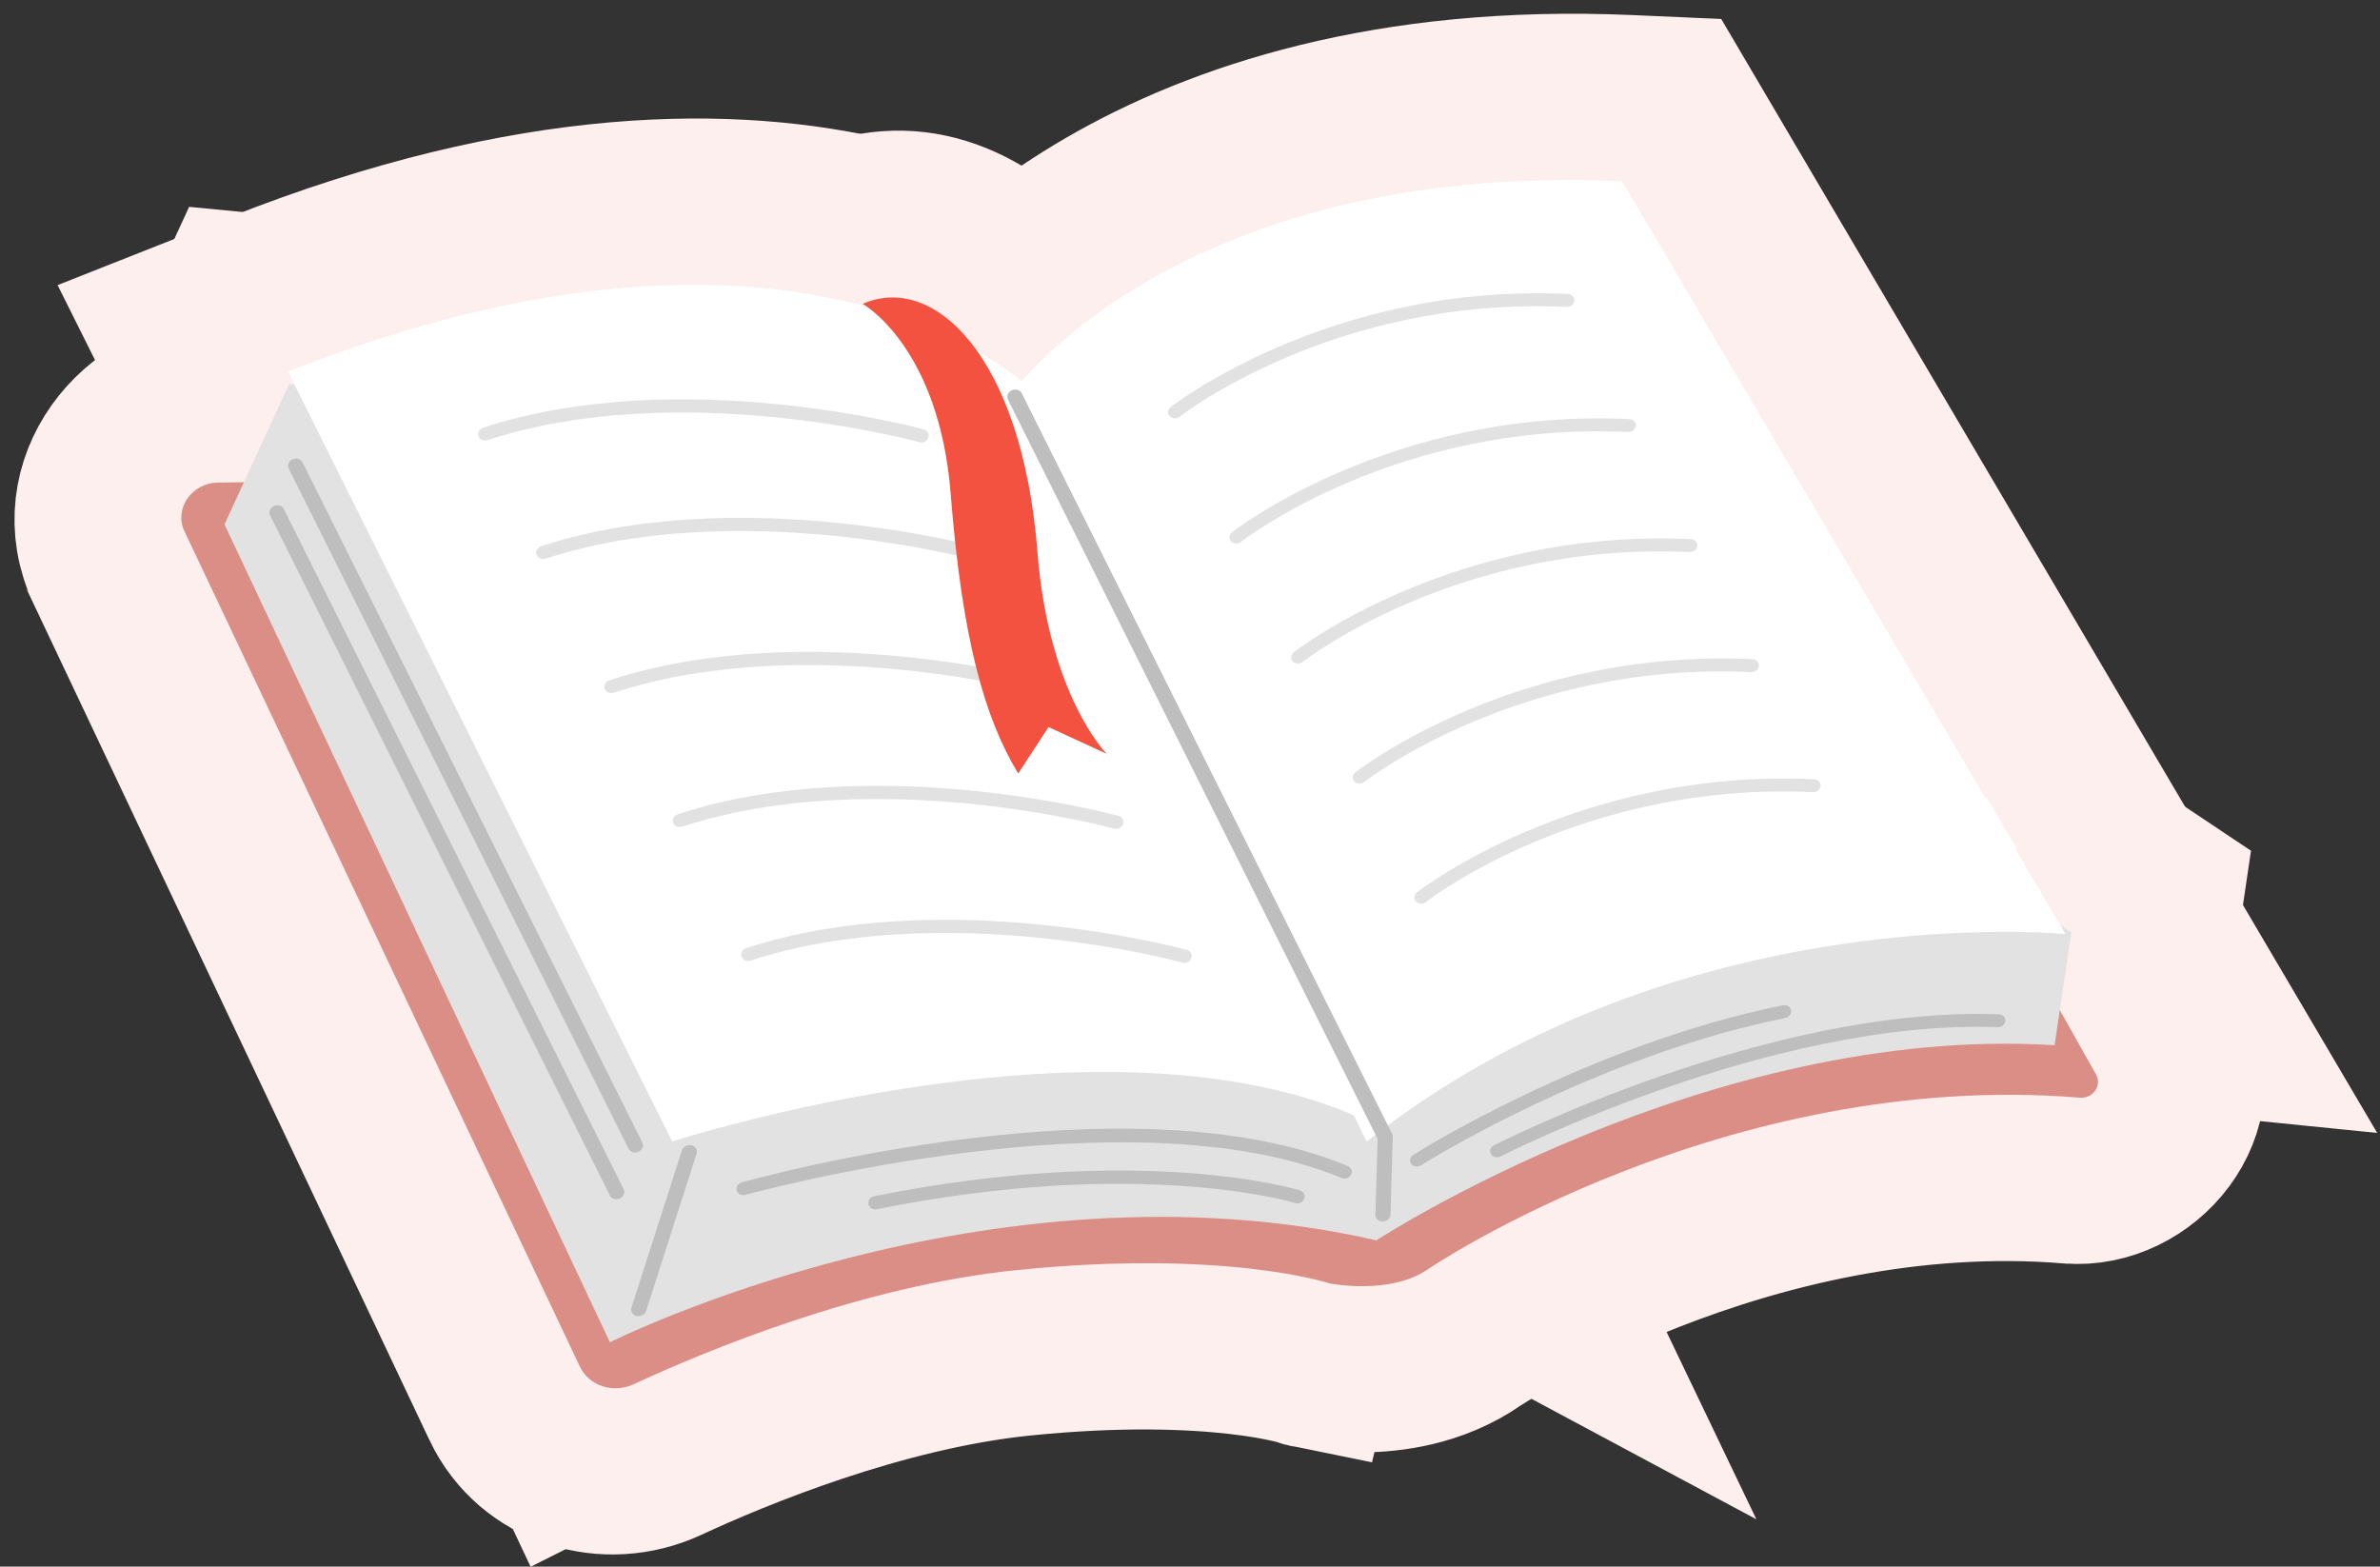 <?xml version="1.0" encoding="UTF-8"?> <svg xmlns="http://www.w3.org/2000/svg" width="158" height="104" viewBox="0 0 158 104" fill="none"><rect x="0" y="0" width="158" height="104" fill="#333333" stroke="none"/><path d="M17.233 26.518L16.914 26.485L16.592 26.49L14.571 26.52C9.264 26.601 4.607 32.218 7.239 37.769C7.24 37.77 7.241 37.772 7.241 37.773L33.494 93.233L33.495 93.236C35.423 97.304 40.283 98.723 44.241 96.882C48.709 94.806 58.449 90.758 67.856 89.806L67.856 89.806C74.4 89.144 79.192 89.361 82.257 89.712C83.791 89.888 84.896 90.097 85.575 90.249C85.915 90.325 86.149 90.386 86.276 90.421C86.329 90.436 86.363 90.446 86.38 90.451L86.646 90.539L86.959 90.603L88.255 85.196C86.959 90.603 86.96 90.604 86.962 90.604L86.965 90.605L86.971 90.606L86.985 90.609L87.017 90.615C87.041 90.62 87.069 90.625 87.101 90.631C87.165 90.643 87.246 90.657 87.341 90.673C87.532 90.705 87.785 90.742 88.089 90.778C88.688 90.849 89.524 90.916 90.49 90.901C92.207 90.875 95.211 90.586 97.885 88.717C97.907 88.702 97.94 88.68 97.982 88.653C98.097 88.579 98.284 88.46 98.537 88.304C99.045 87.991 99.821 87.529 100.834 86.973C102.864 85.858 105.827 84.373 109.484 82.942C116.839 80.063 126.752 77.498 137.431 78.371L137.435 78.371C142.185 78.756 146.828 73.545 143.987 68.505L127.999 40.075L126.666 37.704L123.929 37.424L17.233 26.518Z" fill="white" stroke="#FCEFED" stroke-width="11.039"></path><path d="M19.937 19.991L15.927 19.603L14.209 23.329L9.908 32.659L8.816 35.026L9.896 37.318L35.484 91.614L37.806 96.539L42.808 94.026L42.808 94.026L42.81 94.025L42.811 94.024L42.813 94.023L42.816 94.022L42.84 94.01C42.854 94.003 42.874 93.993 42.899 93.981C42.928 93.967 42.963 93.95 43.004 93.93C43.16 93.856 43.406 93.74 43.737 93.59C44.399 93.291 45.398 92.856 46.686 92.346C49.267 91.324 52.984 90.008 57.462 88.865C66.479 86.564 78.244 85.047 89.95 87.724L92.24 88.248L94.253 86.935L94.255 86.934L94.257 86.933L94.259 86.931L94.282 86.916C94.311 86.898 94.36 86.867 94.429 86.823C94.567 86.736 94.785 86.601 95.077 86.425C95.662 86.073 96.542 85.557 97.678 84.937C99.954 83.693 103.23 82.039 107.185 80.427C115.174 77.171 125.532 74.252 135.848 74.896L141.077 75.223L141.852 69.997L142.963 62.508L143.464 59.127L140.685 57.273L96.9 28.064L95.795 27.328L94.456 27.198L19.937 19.991Z" fill="white" stroke="#FCEFED" stroke-width="11.039"></path><path d="M73.225 23.124L72.823 22.285L72.16 21.639L68.233 25.663C72.16 21.639 72.157 21.636 72.153 21.633L72.147 21.627L72.133 21.613L72.101 21.583C72.077 21.56 72.05 21.535 72.019 21.506C71.956 21.448 71.878 21.377 71.783 21.294C71.595 21.128 71.342 20.916 71.025 20.668C70.39 20.171 69.493 19.531 68.325 18.835C65.986 17.443 62.566 15.835 57.999 14.729C48.795 12.498 35.345 12.402 17.265 19.549L11.45 21.848L14.164 27.286L39.672 78.397L41.702 82.467L46.14 81.026L46.141 81.026L46.142 81.026L46.144 81.025L46.147 81.024L46.194 81.009C46.239 80.995 46.312 80.972 46.411 80.941C46.61 80.88 46.916 80.787 47.316 80.67C48.119 80.436 49.301 80.106 50.779 79.734C53.743 78.988 57.854 78.087 62.448 77.457C71.952 76.154 82.257 76.203 89.128 79.883L104.329 88.026L96.867 72.456L73.225 23.124Z" fill="white" stroke="#FCEFED" stroke-width="11.039"></path><path d="M67.003 26.315L62.512 23.287L60.636 25.988L62.012 28.856L85.731 78.33L88.618 84.352L94.038 80.068C103.357 72.701 113.916 69.519 122.327 68.214C126.511 67.565 130.089 67.392 132.6 67.38C133.853 67.374 134.833 67.408 135.481 67.442C135.805 67.459 136.046 67.476 136.195 67.488C136.27 67.493 136.322 67.498 136.351 67.5L136.363 67.501L136.367 67.502L136.37 67.502L136.374 67.502L136.375 67.503L147.531 68.627L141.906 59.076L112.473 9.093L111.03 6.642L108.146 6.515C92.175 5.814 80.928 9.638 73.524 13.933C69.849 16.065 67.184 18.276 65.395 20.016C64.501 20.886 63.826 21.638 63.352 22.205C63.115 22.488 62.928 22.726 62.789 22.909C62.719 23 62.661 23.078 62.615 23.142C62.592 23.173 62.572 23.201 62.555 23.226L62.531 23.259L62.521 23.274L62.517 23.28C62.514 23.284 62.512 23.287 67.003 26.315Z" fill="white" stroke="#FCEFED" stroke-width="11.039"></path><path d="M40.026 74.959C41.155 71.399 44.709 70.093 47.284 70.624C47.288 70.625 47.293 70.626 47.297 70.626L40.026 74.959ZM40.026 74.959L36.681 85.386L36.678 85.396L36.675 85.406C35.492 89.14 37.974 92.131 40.81 92.756C41.398 92.886 41.903 92.899 42.241 92.891C44.412 92.835 47.182 91.461 48.14 88.433L51.484 78.009L51.487 77.999L51.49 77.989C52.68 74.232 50.16 71.226 47.301 70.627L40.026 74.959ZM37.663 85.581L37.66 85.592L37.658 85.6C37.66 85.594 37.661 85.587 37.663 85.581ZM50.507 77.796C50.505 77.802 50.503 77.809 50.501 77.816L50.505 77.803L50.507 77.796Z" fill="white" stroke="#FCEFED" stroke-width="11.039"></path><path d="M23.801 31.076L23.798 31.069L23.794 31.062C22.306 28.106 18.832 27.364 16.146 28.599C13.281 29.916 11.294 33.575 12.97 36.92C12.972 36.923 12.973 36.926 12.975 36.929L35.529 82.073C36.617 84.259 38.807 85.195 40.769 85.132C41.541 85.107 42.395 84.931 43.249 84.526C46.08 83.184 48.026 79.555 46.362 76.234C46.36 76.231 46.359 76.228 46.357 76.225L23.801 31.076ZM36.447 81.663C36.446 81.66 36.445 81.658 36.443 81.655L36.446 81.66L36.447 81.663Z" fill="white" stroke="#FCEFED" stroke-width="11.039"></path><path d="M25.039 27.976L25.035 27.969L25.032 27.962C23.544 25.006 20.07 24.264 17.384 25.499C14.519 26.816 12.531 30.475 14.208 33.82C14.21 33.823 14.211 33.826 14.213 33.829L36.77 78.973C37.858 81.159 40.049 82.095 42.011 82.031C42.8 82.006 43.651 81.823 44.489 81.425C47.319 80.082 49.264 76.453 47.6 73.134C47.598 73.131 47.597 73.127 47.595 73.124L25.039 27.976ZM37.685 78.562C37.684 78.56 37.682 78.558 37.681 78.555L37.683 78.559L37.685 78.562Z" fill="white" stroke="#FCEFED" stroke-width="11.039"></path><path d="M43.6 80.702L43.61 80.737L43.62 80.772C44.413 83.46 46.847 84.877 49.181 84.864C49.785 84.86 50.263 84.763 50.477 84.716L50.642 84.68L50.805 84.633C50.804 84.634 50.806 84.633 50.809 84.632C50.996 84.581 56.979 82.948 64.555 82.004C72.526 81.012 81.118 80.944 86.799 83.315L86.814 83.322L86.829 83.328C89.472 84.412 93.038 83.456 94.609 80.308C96.229 77.063 94.676 73.518 91.748 72.301C83.163 68.719 72.155 69.092 63.867 70.099C55.381 71.131 48.647 72.98 47.939 73.179C44.897 74.03 42.642 77.278 43.6 80.702Z" fill="white" stroke="#FCEFED" stroke-width="11.039"></path><path d="M57.139 74.002C54.077 74.61 51.584 77.64 52.235 81.124C52.8 84.195 55.47 85.815 57.929 85.805C58.134 85.805 58.303 85.793 58.41 85.784C58.505 85.777 58.588 85.767 58.6 85.766L58.601 85.766L58.853 85.739L59.101 85.689C67.33 84.032 73.751 83.944 78.039 84.244C80.184 84.395 81.799 84.643 82.842 84.843C83.363 84.942 83.742 85.03 83.972 85.087C84.087 85.116 84.164 85.137 84.205 85.148L84.235 85.157C87.03 85.993 90.456 84.642 91.706 81.425L91.706 81.425C93.043 77.98 91.046 74.686 88.136 73.759L88.136 73.759C87.065 73.42 75.759 70.254 57.139 74.002Z" fill="white" stroke="#FCEFED" stroke-width="11.039"></path><path d="M89.207 80.729L89.216 80.741L89.224 80.752C90.385 82.289 92.165 83.006 93.901 82.961C95.034 82.931 96.102 82.583 97.005 82.033L97.081 81.987L97.156 81.938C97.154 81.939 97.158 81.937 97.166 81.932C97.545 81.697 107.845 75.311 119.303 72.99L119.312 72.988C122.143 72.409 125.021 69.512 124.321 65.753C123.666 62.239 120.33 60.767 117.563 61.328C110.443 62.771 103.869 65.439 99.131 67.699C96.743 68.837 94.778 69.893 93.391 70.676C92.696 71.069 92.144 71.394 91.753 71.629C91.557 71.746 91.402 71.841 91.289 71.911C91.233 71.946 91.187 71.974 91.153 71.996L91.109 72.023L91.097 72.031C88.188 73.858 87.062 77.857 89.207 80.729ZM96.569 81.284C96.569 81.284 96.572 81.283 96.576 81.28C96.574 81.281 96.572 81.283 96.569 81.284C96.558 81.291 96.547 81.298 96.535 81.305L96.552 81.295L96.569 81.284Z" fill="white" stroke="#FCEFED" stroke-width="11.039"></path><path d="M94.19 79.586L94.19 79.586L94.195 79.596C95.343 81.544 97.372 82.384 99.212 82.349C100.081 82.333 101.015 82.127 101.92 81.664L101.924 81.662C101.923 81.662 101.923 81.662 101.925 81.661C102.022 81.612 106.201 79.495 112.099 77.446C118.194 75.329 125.614 73.47 132.126 73.707C135.058 73.823 138.252 71.649 138.607 68.059C138.994 64.241 135.965 61.921 133.174 61.818C124.489 61.498 115.376 63.91 108.688 66.229C101.909 68.58 97.103 71.022 96.866 71.143L96.858 71.147L96.85 71.151C94.007 72.62 92.312 76.383 94.19 79.586Z" fill="white" stroke="#FCEFED" stroke-width="11.039"></path><path d="M26.548 30.927C27.627 34.045 30.958 35.426 33.892 34.464C39.229 32.722 45.475 32.675 50.705 33.193C55.574 33.675 59.105 34.598 59.387 34.672C59.923 34.823 60.468 34.891 60.998 34.889C63.403 34.877 65.86 33.373 66.803 30.759L66.822 30.706L66.84 30.654C68.02 27.172 65.9 24.01 63.001 23.189L62.965 23.18L62.93 23.17C62.936 23.172 62.899 23.162 62.853 23.149C62.805 23.137 62.742 23.12 62.665 23.1C62.509 23.06 62.295 23.007 62.026 22.942C61.49 22.814 60.736 22.642 59.802 22.454C57.937 22.08 55.332 21.635 52.289 21.335C46.312 20.745 38.155 20.663 30.53 23.154L30.53 23.154L30.524 23.156C27.593 24.117 25.341 27.443 26.548 30.927Z" fill="white" stroke="#FCEFED" stroke-width="11.039"></path><path d="M30.404 38.794C31.484 41.911 34.815 43.293 37.749 42.33C43.086 40.588 49.331 40.542 54.561 41.06C59.43 41.542 62.961 42.464 63.243 42.539C63.78 42.689 64.325 42.758 64.854 42.755C67.193 42.744 69.695 41.303 70.659 38.628L70.678 38.576L70.696 38.524C71.876 35.042 69.756 31.88 66.857 31.059L66.857 31.059C66.346 30.916 62.047 29.784 56.145 29.202C50.168 28.612 42.012 28.529 34.387 31.02L34.387 31.02L34.38 31.022C31.449 31.984 29.198 35.31 30.404 38.794Z" fill="white" stroke="#FCEFED" stroke-width="11.039"></path><path d="M34.938 47.691C36.018 50.809 39.349 52.19 42.283 51.227M34.938 47.691L42.283 51.227M34.938 47.691C33.732 44.207 35.983 40.881 38.914 39.919L38.921 39.917L38.921 39.917C46.546 37.426 54.702 37.509 60.679 38.098C63.723 38.398 66.328 38.843 68.192 39.218C69.127 39.406 69.881 39.577 70.417 39.706C70.686 39.77 70.9 39.824 71.055 39.864C71.133 39.884 71.196 39.901 71.243 39.913C71.288 39.925 71.325 39.935 71.321 39.934L71.356 39.943L71.391 39.953C74.29 40.773 76.411 43.936 75.23 47.418L75.213 47.47L75.194 47.522C74.258 50.114 71.822 51.64 69.388 51.653C68.859 51.655 68.314 51.587 67.777 51.436M34.938 47.691L67.777 51.436M42.283 51.227C47.62 49.485 53.866 49.439 59.096 49.957C63.965 50.439 67.496 51.361 67.777 51.436M42.283 51.227L67.777 51.436" fill="white" stroke="#FCEFED" stroke-width="11.039"></path><path d="M72.315 60.33C72.852 60.48 73.396 60.549 73.926 60.546C76.332 60.534 78.788 59.031 79.731 56.416L79.75 56.364L79.768 56.312C80.949 52.83 78.828 49.667 75.929 48.847L75.894 48.837L75.859 48.828C75.862 48.829 75.826 48.819 75.781 48.807C75.734 48.794 75.671 48.778 75.593 48.758C75.438 48.718 75.223 48.664 74.955 48.6C74.418 48.471 73.664 48.3 72.73 48.112C70.866 47.737 68.261 47.292 65.217 46.992C59.24 46.403 51.084 46.32 43.459 48.811L43.459 48.811L43.452 48.813C40.521 49.775 38.27 53.101 39.476 56.585C40.58 59.773 43.948 61.038 46.779 60.135L46.797 60.129L46.815 60.123C52.153 58.379 58.402 58.332 63.633 58.851C68.502 59.333 72.033 60.255 72.315 60.33Z" fill="white" stroke="#FCEFED" stroke-width="11.039"></path><path d="M68.171 67.744C73.04 68.227 76.571 69.149 76.853 69.224C77.39 69.374 77.934 69.443 78.464 69.44C80.829 69.428 83.348 67.953 84.287 65.252L84.295 65.23L84.302 65.209C85.483 61.727 83.362 58.565 80.463 57.744L80.463 57.744C79.953 57.601 75.653 56.469 69.752 55.886C63.775 55.297 55.618 55.214 47.993 57.705L47.978 57.71L47.964 57.715C45.037 58.688 42.821 62.009 44.01 65.466C45.125 68.716 48.536 69.916 51.316 69.029L51.335 69.023L51.353 69.017C56.691 67.273 62.94 67.226 68.171 67.744Z" fill="white" stroke="#FCEFED" stroke-width="11.039"></path><path d="M75.164 23.303C75.146 23.317 75.129 23.33 75.114 23.342L75.114 23.341C75.13 23.328 75.147 23.316 75.164 23.303ZM104.63 14.003C86.938 13.169 75.106 22.243 74.477 22.734C74.475 22.735 74.473 22.737 74.471 22.739C71.651 24.942 71.206 28.991 73.519 31.49C74.764 32.843 76.427 33.32 77.832 33.291C79.118 33.264 80.423 32.822 81.521 31.979L81.583 31.932L81.643 31.883C81.617 31.904 81.623 31.9 81.661 31.873C82.261 31.442 90.825 25.296 103.448 25.889L103.455 25.89L103.462 25.89C106.064 26.005 109.548 24.157 109.982 20.317C110.423 16.515 107.443 14.136 104.63 14.003Z" fill="white" stroke="#FCEFED" stroke-width="11.039"></path><path d="M79.227 31.622C79.169 31.666 79.125 31.701 79.095 31.725L79.095 31.725C79.139 31.69 79.183 31.655 79.227 31.622ZM108.712 22.308C91.023 21.474 79.188 30.548 78.558 31.039C78.556 31.04 78.554 31.042 78.552 31.044C75.732 33.247 75.287 37.295 77.6 39.795C78.846 41.148 80.509 41.625 81.913 41.596C83.094 41.572 84.477 41.188 85.703 40.206L85.713 40.197L85.724 40.188C85.698 40.209 85.704 40.205 85.742 40.178C86.342 39.747 94.907 33.601 107.529 34.194L107.539 34.195L107.549 34.195C110.173 34.309 113.631 32.441 114.063 28.622C114.504 24.82 111.525 22.441 108.712 22.308Z" fill="white" stroke="#FCEFED" stroke-width="11.039"></path><path d="M83.332 39.582C83.31 39.599 83.29 39.614 83.271 39.629L83.271 39.629C83.292 39.613 83.312 39.597 83.332 39.582ZM112.803 30.278C95.111 29.448 83.281 38.517 82.651 39.008C82.648 39.01 82.646 39.012 82.644 39.014C79.824 41.217 79.38 45.266 81.692 47.766C82.938 49.118 84.601 49.595 86.005 49.566C87.249 49.54 88.567 49.125 89.71 48.242L89.764 48.201L89.816 48.158C89.79 48.179 89.797 48.175 89.834 48.148C90.427 47.721 98.99 41.568 111.62 42.164L111.663 42.166L111.707 42.167C114.187 42.245 117.715 40.488 118.155 36.593C118.597 32.789 115.616 30.41 112.803 30.278Z" fill="white" stroke="#FCEFED" stroke-width="11.039"></path><path d="M87.406 47.563C87.349 47.607 87.305 47.641 87.275 47.665L87.275 47.665C87.319 47.63 87.362 47.596 87.406 47.563ZM116.892 38.248C99.199 37.414 87.368 46.488 86.739 46.978C86.737 46.98 86.734 46.982 86.732 46.984C83.913 49.187 83.468 53.235 85.781 55.735C87.026 57.088 88.689 57.565 90.093 57.536C91.275 57.511 92.657 57.128 93.883 56.145L93.894 56.137L93.905 56.128C93.879 56.149 93.885 56.145 93.922 56.118C94.519 55.689 103.084 49.538 115.709 50.134L115.719 50.134L115.729 50.135C118.353 50.249 121.812 48.381 122.244 44.562C122.685 40.76 119.705 38.38 116.892 38.248Z" fill="white" stroke="#FCEFED" stroke-width="11.039"></path><path d="M91.518 55.518C91.5 55.531 91.483 55.544 91.467 55.556L91.467 55.556C91.484 55.543 91.501 55.53 91.518 55.518ZM120.984 46.217C103.295 45.384 91.46 54.457 90.831 54.948C90.828 54.95 90.826 54.952 90.824 54.953C88.004 57.157 87.56 61.205 89.872 63.705C91.118 65.057 92.781 65.535 94.185 65.506C95.472 65.479 96.776 65.036 97.875 64.194L97.936 64.147L97.996 64.098C97.97 64.119 97.977 64.114 98.014 64.087C98.615 63.657 107.179 57.51 119.801 58.104L119.846 58.106L119.891 58.107C122.395 58.184 125.898 56.406 126.336 52.531C126.776 48.729 123.797 46.35 120.984 46.217Z" fill="white" stroke="#FCEFED" stroke-width="11.039"></path><mask id="path-22-outside-1_203_599" maskUnits="userSpaceOnUse" x="31.205" y="7.391" width="52.303" height="65.739" fill="black"><rect fill="white" x="31.205" y="7.391" width="52.303" height="65.739"></rect><path d="M57.276 20.173C57.276 20.173 62.34 23.005 63.112 32.774C63.883 42.546 65.396 47.717 67.595 51.352L69.608 48.266L73.466 50.043C73.466 50.043 69.618 46.166 68.875 36.661C67.845 23.534 61.931 18.113 57.276 20.173Z"></path></mask><path d="M57.276 20.173C57.276 20.173 62.34 23.005 63.112 32.774C63.883 42.546 65.396 47.717 67.595 51.352L69.608 48.266L73.466 50.043C73.466 50.043 69.618 46.166 68.875 36.661C67.845 23.534 61.931 18.113 57.276 20.173Z" fill="white"></path><path d="M57.276 20.173L53.118 10.107L32.58 19.199L51.634 29.853L57.276 20.173ZM63.112 32.774L74.109 31.514L74.109 31.513L63.112 32.774ZM67.595 51.352L58.102 57.31L67.031 72.072L76.768 57.148L67.595 51.352ZM69.608 48.266L74.516 38.212L65.825 34.208L60.435 42.469L69.608 48.266ZM73.466 50.043L68.559 60.096L81.432 42.127L73.466 50.043ZM68.875 36.661L79.873 35.409L79.873 35.406L68.875 36.661ZM57.276 20.173C51.634 29.853 51.627 29.849 51.621 29.846C51.619 29.845 51.613 29.841 51.609 29.839C51.6 29.834 51.592 29.83 51.584 29.825C51.568 29.816 51.552 29.807 51.536 29.798C51.505 29.779 51.474 29.762 51.445 29.744C51.386 29.71 51.331 29.677 51.28 29.645C51.178 29.581 51.091 29.524 51.017 29.474C50.87 29.372 50.776 29.296 50.723 29.251C50.614 29.158 50.676 29.189 50.82 29.392C51.056 29.727 51.878 31.032 52.115 34.034L74.109 31.513C73.575 24.747 71.478 19.752 68.989 16.229C67.77 14.503 66.518 13.216 65.435 12.286C64.896 11.822 64.4 11.449 63.973 11.155C63.759 11.008 63.562 10.88 63.386 10.77C63.297 10.715 63.214 10.665 63.136 10.619C63.097 10.596 63.059 10.574 63.023 10.553C63.004 10.543 62.987 10.533 62.969 10.523C62.96 10.518 62.952 10.513 62.943 10.508C62.939 10.506 62.932 10.502 62.93 10.501C62.924 10.497 62.918 10.494 57.276 20.173ZM52.115 34.034C52.936 44.437 54.636 51.581 58.102 57.31L77.088 45.394C76.156 43.853 74.83 40.654 74.109 31.514L52.115 34.034ZM76.768 57.148L78.781 54.062L60.435 42.469L58.422 45.556L76.768 57.148ZM64.701 58.319L68.559 60.096L78.374 39.99L74.516 38.212L64.701 58.319ZM73.466 50.043C81.432 42.127 81.436 42.131 81.44 42.136C81.441 42.137 81.445 42.141 81.448 42.144C81.453 42.149 81.458 42.154 81.463 42.16C81.474 42.17 81.484 42.18 81.494 42.191C81.514 42.211 81.533 42.23 81.551 42.249C81.587 42.287 81.619 42.322 81.649 42.353C81.707 42.417 81.752 42.468 81.786 42.507C81.853 42.585 81.872 42.613 81.854 42.589C81.82 42.542 81.637 42.282 81.393 41.784C80.917 40.811 80.136 38.779 79.873 35.409L57.878 37.913C58.357 44.048 59.872 48.706 61.506 52.049C62.317 53.708 63.142 55.011 63.853 55.988C64.208 56.476 64.533 56.882 64.813 57.209C64.953 57.372 65.082 57.516 65.197 57.641C65.255 57.703 65.309 57.761 65.36 57.814C65.385 57.84 65.41 57.866 65.433 57.89C65.445 57.902 65.457 57.914 65.468 57.925C65.474 57.931 65.479 57.937 65.485 57.942C65.487 57.945 65.492 57.949 65.493 57.951C65.497 57.955 65.501 57.959 73.466 50.043ZM79.873 35.406C79.257 27.559 77.105 20.595 73.146 15.643C69.164 10.662 61.657 6.327 53.118 10.107L61.433 30.239C59.885 30.925 58.232 30.914 56.973 30.479C55.873 30.099 55.544 29.575 55.724 29.801C56.144 30.326 57.464 32.636 57.878 37.916L79.873 35.406Z" fill="#FCEFED" mask="url(#path-22-outside-1_203_599)"></path><path d="M71.87 23.823L71.868 23.818L71.87 23.823ZM61.962 29.248L85.91 77.133L85.801 80.824C85.689 84.629 88.845 86.696 91.633 86.61C94.323 86.526 97.729 84.332 97.818 80.427L97.969 75.302C97.995 74.41 97.823 73.468 97.382 72.582L97.378 72.573L72.787 23.4L72.783 23.391L72.778 23.382C71.284 20.423 67.811 19.687 65.134 20.912C62.275 22.22 60.27 25.877 61.956 29.235C61.958 29.239 61.96 29.244 61.962 29.248ZM86.801 80.793C86.801 80.782 86.802 80.771 86.802 80.76L86.801 80.793Z" fill="white" stroke="#FCEFED" stroke-width="11.039"></path><path d="M16.471 32.007L14.45 32.038C12.723 32.064 11.541 33.784 12.24 35.255L38.495 90.722C39.1 92 40.707 92.528 42.072 91.893C46.688 89.747 57.132 85.365 67.503 84.316C81.383 82.912 88.255 85.196 88.255 85.196C88.255 85.196 92.329 86.029 94.885 84.2C94.885 84.2 114.503 70.943 138.082 72.871C138.939 72.941 139.559 72.06 139.158 71.349L123.168 42.914L16.471 32.007Z" fill="#DA8E85"></path><path d="M19.203 25.483L14.902 34.813L40.49 89.109C40.49 89.109 65.66 76.464 91.37 82.343C91.37 82.343 113.428 67.954 136.397 69.389L137.507 61.9L93.722 32.691L19.203 25.483Z" fill="#E2E2E2"></path><path d="M68.233 25.663C68.233 25.663 53.336 11.144 19.119 24.671L44.626 75.782C44.626 75.782 74.959 65.933 91.876 74.996L68.233 25.663Z" fill="white"></path><path d="M67.003 26.315C67.003 26.315 77.834 10.718 107.693 12.028L137.125 62.011C137.125 62.011 111.428 59.421 90.722 75.789L67.003 26.315Z" fill="white"></path><path d="M42.395 87.373C42.352 87.374 42.309 87.372 42.267 87.362C41.995 87.306 41.842 87.058 41.919 86.814L45.267 76.375C45.344 76.128 45.63 75.977 45.898 76.033C46.17 76.089 46.323 76.337 46.246 76.581L42.898 87.02C42.833 87.229 42.622 87.367 42.395 87.373Z" fill="#BEBEBE"></path><path d="M40.934 79.614C40.747 79.62 40.57 79.528 40.491 79.367L17.927 34.205C17.816 33.983 17.931 33.708 18.183 33.593C18.434 33.477 18.73 33.565 18.842 33.787L41.405 78.949C41.517 79.171 41.401 79.446 41.15 79.561C41.08 79.595 41.007 79.611 40.934 79.614Z" fill="#BEBEBE"></path><path d="M42.176 76.513C41.988 76.519 41.812 76.428 41.732 76.267L19.165 31.105C19.053 30.883 19.169 30.608 19.42 30.492C19.672 30.377 19.968 30.464 20.079 30.686L42.643 75.849C42.754 76.071 42.639 76.346 42.388 76.461C42.318 76.495 42.245 76.511 42.176 76.513Z" fill="#BEBEBE"></path><path d="M49.349 79.344C49.148 79.346 48.966 79.223 48.911 79.035C48.846 78.805 48.993 78.559 49.243 78.491C50.288 78.197 75.031 71.378 89.479 77.409C89.712 77.505 89.808 77.763 89.698 77.984C89.587 78.206 89.308 78.305 89.074 78.209C74.935 72.307 49.735 79.255 49.482 79.327C49.435 79.337 49.392 79.344 49.349 79.344Z" fill="#BEBEBE"></path><path d="M58.099 80.286C57.884 80.287 57.691 80.146 57.655 79.936C57.609 79.7 57.777 79.462 58.033 79.414C75.803 75.835 86.199 78.99 86.301 79.024C86.543 79.101 86.667 79.35 86.578 79.581C86.489 79.811 86.223 79.937 85.978 79.864C85.879 79.834 75.697 76.755 58.196 80.279C58.164 80.282 58.131 80.286 58.099 80.286Z" fill="#BEBEBE"></path><path d="M94.074 77.442C93.921 77.446 93.777 77.384 93.687 77.263C93.543 77.072 93.606 76.798 93.829 76.66C93.944 76.587 105.359 69.371 118.355 66.737C118.612 66.683 118.858 66.829 118.902 67.064C118.946 67.298 118.771 67.528 118.511 67.581C105.712 70.174 94.457 77.286 94.346 77.359C94.26 77.411 94.165 77.44 94.074 77.442Z" fill="#BEBEBE"></path><path d="M99.382 76.831C99.216 76.834 99.059 76.758 98.976 76.618C98.856 76.413 98.947 76.151 99.179 76.031C99.359 75.939 117.363 66.768 132.698 67.334C132.958 67.342 133.151 67.542 133.125 67.78C133.104 68.017 132.881 68.206 132.614 68.191C117.546 67.637 99.791 76.681 99.612 76.774C99.538 76.811 99.462 76.829 99.382 76.831Z" fill="#BEBEBE"></path><path d="M61.166 29.37C61.123 29.37 61.077 29.363 61.034 29.35C60.878 29.307 45.168 25.036 32.348 29.224C32.102 29.306 31.84 29.183 31.762 28.955C31.683 28.727 31.819 28.477 32.069 28.395C45.182 24.111 61.169 28.462 61.329 28.505C61.574 28.574 61.706 28.816 61.628 29.048C61.557 29.243 61.367 29.369 61.166 29.37Z" fill="#E2E2E2"></path><path d="M65.023 37.236C64.98 37.236 64.933 37.23 64.891 37.217C64.734 37.174 49.024 32.902 36.205 37.091C35.958 37.172 35.697 37.049 35.618 36.821C35.539 36.593 35.676 36.344 35.925 36.262C49.038 31.978 65.025 36.328 65.185 36.375C65.43 36.444 65.563 36.685 65.484 36.918C65.413 37.113 65.223 37.235 65.023 37.236Z" fill="#E2E2E2"></path><path d="M69.557 46.133C69.514 46.133 69.468 46.127 69.425 46.114C69.269 46.071 53.558 41.8 40.739 45.988C40.492 46.07 40.231 45.947 40.152 45.718C40.073 45.49 40.21 45.241 40.459 45.159C53.572 40.875 69.56 45.226 69.719 45.269C69.965 45.338 70.097 45.579 70.018 45.812C69.948 46.007 69.761 46.132 69.557 46.133Z" fill="#E2E2E2"></path><path d="M74.095 55.027C74.052 55.027 74.005 55.021 73.963 55.008C73.806 54.965 58.096 50.693 45.276 54.882C45.031 54.96 44.769 54.84 44.69 54.612C44.611 54.384 44.748 54.135 44.997 54.053C58.11 49.769 74.097 54.12 74.257 54.162C74.502 54.232 74.635 54.473 74.556 54.706C74.486 54.901 74.296 55.026 74.095 55.027Z" fill="#E2E2E2"></path><path d="M78.633 63.921C78.59 63.921 78.543 63.915 78.501 63.901C78.344 63.858 62.634 59.587 49.814 63.775C49.568 63.854 49.307 63.738 49.228 63.506C49.149 63.278 49.285 63.029 49.532 62.947C62.644 58.663 78.632 63.013 78.792 63.06C79.037 63.129 79.169 63.37 79.09 63.603C79.023 63.795 78.833 63.92 78.633 63.921Z" fill="#E2E2E2"></path><path d="M78.002 27.772C77.872 27.775 77.74 27.728 77.652 27.631C77.487 27.457 77.514 27.183 77.718 27.024C77.822 26.943 88.306 18.773 104.088 19.517C104.349 19.528 104.538 19.731 104.509 19.969C104.483 20.207 104.242 20.386 103.989 20.375C88.622 19.653 78.418 27.579 78.317 27.66C78.225 27.731 78.111 27.77 78.002 27.772Z" fill="#E2E2E2"></path><path d="M82.084 36.077C81.953 36.08 81.821 36.033 81.733 35.936C81.569 35.762 81.595 35.488 81.799 35.329C81.903 35.248 92.391 27.078 108.17 27.822C108.43 27.833 108.619 28.036 108.59 28.274C108.565 28.512 108.327 28.691 108.071 28.68C92.704 27.958 82.499 35.884 82.399 35.965C82.306 36.04 82.192 36.075 82.084 36.077Z" fill="#E2E2E2"></path><path d="M86.176 44.047C86.046 44.05 85.913 44.003 85.826 43.906C85.661 43.732 85.687 43.458 85.891 43.299C85.995 43.218 96.479 35.051 112.262 35.792C112.522 35.803 112.711 36.006 112.682 36.244C112.657 36.482 112.416 36.658 112.163 36.65C96.792 35.925 86.591 43.854 86.491 43.935C86.394 44.01 86.285 44.045 86.176 44.047Z" fill="#E2E2E2"></path><path d="M90.264 52.017C90.134 52.02 90.001 51.973 89.914 51.876C89.749 51.702 89.776 51.428 89.98 51.269C90.084 51.188 100.567 43.018 116.35 43.761C116.61 43.773 116.8 43.976 116.771 44.214C116.745 44.452 116.508 44.631 116.251 44.62C100.884 43.894 90.679 51.824 90.579 51.905C90.486 51.98 90.373 52.015 90.264 52.017Z" fill="#E2E2E2"></path><path d="M94.356 59.987C94.226 59.989 94.093 59.943 94.006 59.846C93.841 59.671 93.868 59.397 94.072 59.238C94.175 59.157 104.663 50.988 120.442 51.731C120.702 51.742 120.891 51.946 120.862 52.184C120.837 52.421 120.6 52.598 120.343 52.59C104.976 51.867 94.771 59.794 94.671 59.875C94.578 59.946 94.465 59.985 94.356 59.987Z" fill="#E2E2E2"></path><path d="M57.276 20.173C57.276 20.173 62.34 23.005 63.112 32.774C63.883 42.546 65.396 47.717 67.595 51.352L69.608 48.266L73.466 50.043C73.466 50.043 69.618 46.166 68.875 36.661C67.845 23.534 61.931 18.113 57.276 20.173Z" fill="#F2523F"></path><path d="M91.796 81.092C91.519 81.1 91.302 80.905 91.31 80.654L91.458 75.608L66.911 26.524C66.798 26.301 66.914 26.026 67.167 25.91C67.42 25.795 67.717 25.883 67.829 26.106L92.421 75.279C92.45 75.337 92.463 75.403 92.461 75.473L92.309 80.623C92.305 80.874 92.073 81.083 91.796 81.092Z" fill="#BEBEBE"></path></svg> 